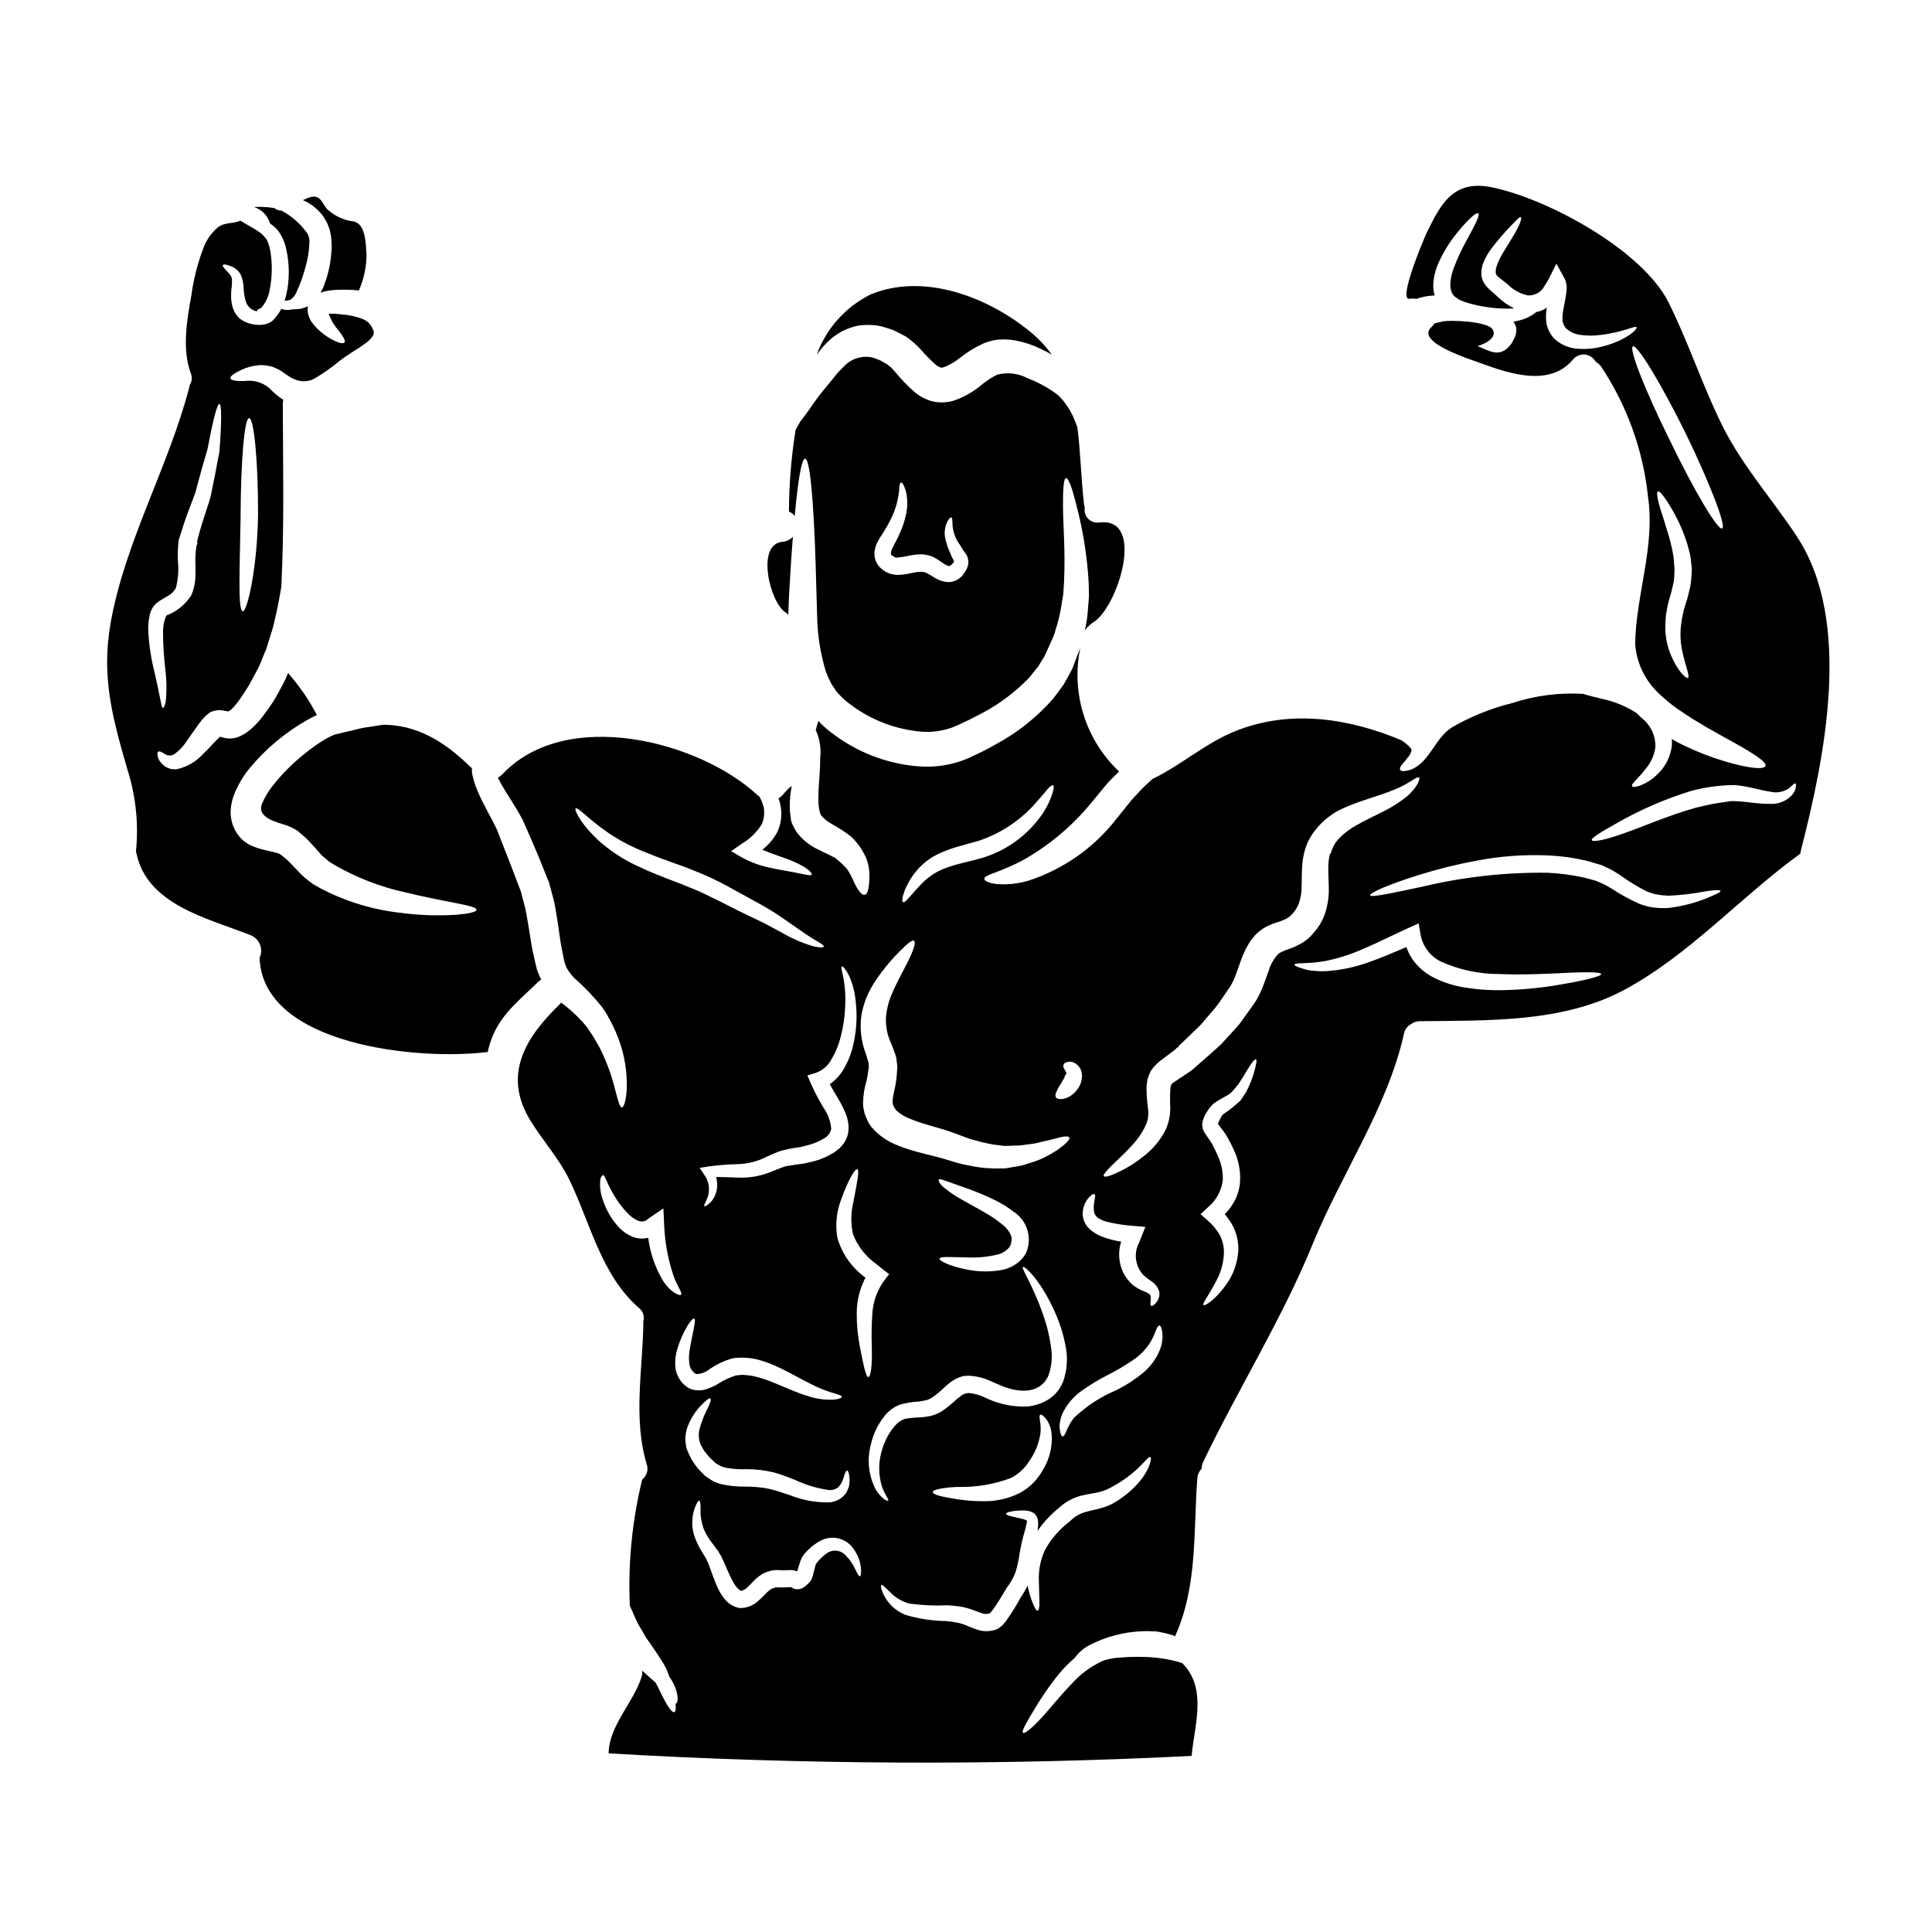 <?xml version="1.0" encoding="UTF-8"?>
<!-- Uploaded to: SVG Find, www.svgrepo.com, Generator: SVG Find Mixer Tools -->
<svg fill="#000000" width="800px" height="800px" version="1.1" viewBox="144 144 512 512" xmlns="http://www.w3.org/2000/svg">
 <g>
  <path d="m228.82 200.3c0.41 0.418 0.77 0.887 1.066 1.391 0.328 0.504 0.617 1.031 0.875 1.574l0.52 1.312v-0.004c0.324 1.121 0.516 2.277 0.57 3.441 0.078 1 0.062 2.008-0.051 3.008-0.125 1.836-0.426 3.656-0.902 5.434-0.203 0.836-0.465 1.66-0.785 2.457-0.133 0.395-0.273 0.789-0.395 1.18-0.215 0.395-0.395 0.82-0.625 1.227v0.004c-0.039 0.094-0.086 0.184-0.137 0.27 0.301-0.105 0.598-0.242 0.902-0.328l1.062-0.215h-0.004c1.23-0.199 2.473-0.289 3.719-0.273 1.492-0.027 2.988 0.039 4.477 0.191 1.316-3.008 2.008-6.25 2.023-9.531-0.219-2.539-0.082-8.141-3.523-8.77-2.523-0.312-4.891-1.402-6.773-3.113-1.422-1.312-1.723-4.285-4.891-3.223v-0.004c-0.57 0.199-1.129 0.438-1.668 0.715 1.234 0.527 2.379 1.246 3.391 2.129 0.422 0.332 0.809 0.711 1.148 1.129z"/>
  <path d="m215.58 203.25c0.785 0.512 1.492 1.137 2.102 1.855 1.129 1.559 1.895 3.352 2.238 5.246 0.824 3.852 0.816 7.836-0.027 11.688-0.137 0.547-0.301 1.121-0.492 1.695 0.438-0.055 0.93-0.137 1.449-0.219 0.711-0.461 1.277-1.117 1.637-1.887 1.125-2.418 2.012-4.945 2.648-7.535 0.402-1.484 0.668-3.004 0.789-4.535 0.059-0.617 0.086-1.238 0.078-1.859 0.082-0.215-0.188-0.82-0.273-1.199l-0.109-0.328-0.242-0.414v0.004c-1.781-2.473-4.098-4.508-6.777-5.953-0.703 0-1.387-0.242-1.938-0.684-1.129-0.176-2.269-0.273-3.414-0.301-0.684-0.027-1.34 0-1.941 0.027 2.066 0.668 3.664 2.316 4.273 4.398z"/>
  <path d="m287.43 403.59c-0.164-0.285-0.309-0.578-0.438-0.875l-0.547-1.312-0.027-0.082-0.133-0.465-0.055-0.16-0.082-0.395-0.188-0.734c-0.219-1.012-0.465-2.019-0.684-3.031-0.465-2.051-0.68-3.961-1.039-6.012-0.355-1.887-0.57-3.633-0.98-5.574-0.246-1.008-0.492-1.992-0.789-2.977l-0.355-1.477-0.055-0.16-0.109-0.332-0.273-0.68c-0.707-1.832-1.395-3.633-2.047-5.379-1.395-3.543-2.731-6.965-3.992-10.215-1.312-2.785-3.195-5.902-4.562-8.934-0.812-1.691-1.438-3.469-1.855-5.297-0.105-0.402-0.164-0.812-0.164-1.23l-0.027-0.547 0.164-0.082c-0.227-0.137-0.438-0.305-0.629-0.492-7.184-7.019-14.34-11.02-23-11.086-1.066 0.16-2.156 0.355-3.305 0.52l-2.184 0.328-2.363 0.574c-1.609 0.395-3.273 0.762-5.027 1.18-0.188 0.109-1.09 0.465-1.719 0.82v-0.004c-0.73 0.383-1.441 0.801-2.129 1.258-1.512 0.992-2.973 2.07-4.367 3.223-3.039 2.434-5.789 5.207-8.195 8.266-1.156 1.434-2.102 3.023-2.812 4.723-1.574 3.766 3.938 4.945 6.418 5.762 0.758 0.262 1.488 0.594 2.184 0.984l0.355 0.215 0.164 0.109 0.355 0.215 0.137 0.137 0.762 0.656 0.004 0.008c0.977 0.781 1.883 1.648 2.703 2.594 0.656 0.734 1.312 1.449 1.969 2.184 0.301 0.301 0.492 0.629 0.848 0.957l1.18 0.984 0.574 0.492 0.137 0.105 0.242 0.164 1.148 0.707 0.004 0.004c5.809 3.352 12.102 5.793 18.652 7.238 11.414 2.785 18.984 3.445 18.984 4.644 0 0.547-1.914 1.012-5.297 1.312l-0.004-0.004c-4.902 0.324-9.824 0.156-14.695-0.492-7.477-0.809-14.73-3.023-21.387-6.523l-1.449-0.82-0.355-0.191c-0.055-0.027-0.305-0.215-0.305-0.215l-0.078-0.055-0.137-0.109-0.629-0.465-1.18-0.957c-0.438-0.355-0.902-0.848-1.34-1.281-0.789-0.82-1.574-1.641-2.363-2.461l0.004-0.004c-0.617-0.668-1.293-1.281-2.019-1.828l-0.492-0.438-0.355-0.188 0.004-0.004c-0.258-0.168-0.547-0.289-0.848-0.352-0.656-0.191-1.75-0.438-2.871-0.684l0.004-0.004c-1.402-0.293-2.769-0.742-4.07-1.336-0.438-0.199-0.852-0.445-1.23-0.738l-0.629-0.438-0.164-0.137-0.078-0.055-0.359-0.355-0.16-0.164-0.574-0.707h-0.004c-0.348-0.445-0.66-0.922-0.926-1.422-0.883-1.66-1.281-3.535-1.152-5.41 0.109-1.551 0.48-3.074 1.098-4.504 1.004-2.391 2.359-4.617 4.012-6.609 4.231-5.074 9.34-9.348 15.082-12.617 0.848-0.492 1.746-0.93 2.648-1.367-2.09-4.004-4.656-7.738-7.648-11.121-0.332 0.91-0.727 1.797-1.18 2.648-0.465 0.848-0.93 1.695-1.367 2.516l-0.684 1.227-0.355 0.602-0.328 0.57-0.191 0.277c-1.039 1.5-2.129 3.113-3.414 4.668v0.004c-0.676 0.793-1.41 1.543-2.188 2.238-0.512 0.441-1.051 0.852-1.609 1.23-0.379 0.246-0.773 0.461-1.18 0.656-1.539 0.785-3.328 0.926-4.969 0.391l-0.52-0.16-0.277 0.215c-0.438 0.438-0.93 0.957-1.418 1.449-0.957 1.039-1.914 2.051-2.926 3.004h0.004c-1.816 1.984-4.199 3.359-6.828 3.938-1.227 0.156-2.465-0.176-3.449-0.926-0.629-0.496-1.137-1.133-1.477-1.859-0.328-0.984-0.355-1.613-0.055-1.832 0.301-0.215 0.875 0 1.719 0.574l0.004 0.004c0.727 0.504 1.68 0.555 2.457 0.133 1.418-1.012 2.621-2.289 3.543-3.766 0.707-1.012 1.449-2.078 2.238-3.195 0.438-0.602 0.875-1.227 1.395-1.887 0.668-0.871 1.465-1.633 2.363-2.266l0.188-0.137 0.305-0.105v-0.004c0.965-0.363 2.012-0.461 3.031-0.273l1.34 0.246h-0.004c0.258-0.137 0.504-0.293 0.738-0.465 0.113-0.145 0.246-0.277 0.391-0.395 0.48-0.492 0.93-1.02 1.34-1.574 0.926-1.227 1.801-2.621 2.836-4.207 0.82-1.527 1.668-3.082 2.543-4.668 0.652-1.258 0.984-2.363 1.5-3.543l0.711-1.695c0.188-0.625 0.395-1.227 0.574-1.832 0.395-1.227 0.762-2.43 1.117-3.606 0.355-1.176 0.574-2.402 0.848-3.543 0.602-2.621 1.066-5.117 1.449-7.477 0.82-16.117 0.438-32.273 0.395-48.484 0-0.367 0.047-0.734 0.137-1.09-1.371-0.891-2.629-1.945-3.742-3.148-1.867-1.535-4.301-2.199-6.691-1.828-2.184 0.027-3.469-0.191-3.578-0.738-0.109-0.547 0.93-1.281 2.922-2.238v-0.004c1.332-0.633 2.766-1.031 4.234-1.18 0.488-0.062 0.984-0.082 1.477-0.059 0.543 0.023 1.082 0.098 1.609 0.223l0.848 0.188 0.93 0.395c0.566 0.23 1.109 0.523 1.613 0.875 0.957 0.656 1.746 1.23 2.43 1.641h-0.004c0.324 0.18 0.664 0.336 1.012 0.465 1.883 0.805 4.043 0.598 5.734-0.547 2.074-1.25 4.047-2.66 5.906-4.207 1.066-0.848 2.57-1.859 3.742-2.594 1.129-0.672 2.223-1.402 3.277-2.188 0.777-0.531 1.453-1.199 1.992-1.969 0.23-0.344 0.32-0.77 0.25-1.18-0.09-0.344-0.223-0.672-0.395-0.984l-0.109-0.273-0.055-0.055-0.602-0.82c-0.242-0.359-0.301-0.277-0.395-0.359v0.004c-0.094-0.047-0.168-0.121-0.219-0.215-0.332-0.164-0.629-0.395-1.012-0.574-1.887-0.734-3.879-1.168-5.902-1.285-1.066-0.148-2.144-0.203-3.223-0.164 0.547 1.617 1.418 3.106 2.566 4.375 1.258 1.691 1.941 2.754 1.613 3.219s-1.613 0.191-3.633-0.926c-1.23-0.719-2.379-1.57-3.418-2.543-0.742-0.699-1.395-1.492-1.938-2.363-0.367-0.648-0.617-1.363-0.738-2.102-0.094-0.52-0.086-1.055 0.027-1.574 0-0.027 0.027-0.055 0.027-0.082-1.129 0.555-2.375 0.832-3.633 0.82-0.133 0-0.215-0.027-0.355-0.027-0.832 0.238-1.715 0.266-2.566 0.082-0.184-0.039-0.367-0.094-0.547-0.164-0.41 0.836-0.938 1.609-1.574 2.293-1.91 3.113-7.973 2.102-9.938-0.242-0.68-0.781-1.164-1.707-1.422-2.707-0.219-0.801-0.34-1.629-0.355-2.457-0.02-0.723 0.008-1.441 0.082-2.16 0.164-0.926 0.199-1.875 0.109-2.812-0.191-0.629-0.551-1.195-1.039-1.637-0.93-0.984-1.527-1.613-1.34-1.887 0.188-0.273 0.957-0.219 2.363 0.395 1.004 0.41 1.836 1.152 2.363 2.102 0.523 1.215 0.793 2.527 0.785 3.852 0.082 0.57 0.082 1.312 0.215 1.801v0.004c0.09 0.578 0.238 1.145 0.441 1.691 0.453 1.25 1.531 2.164 2.84 2.406 0.164-0.602 0.52-0.629 1.094-0.824 0.133-0.078 0.082-0.16 0.133-0.215 0.039-0.023 0.078-0.055 0.109-0.082l0.277-0.328c0.879-1.18 1.477-2.543 1.746-3.988 0.672-3.234 0.785-6.566 0.328-9.84-0.152-1.234-0.484-2.441-0.984-3.582-0.34-0.523-0.734-1.008-1.18-1.445-0.379-0.355-0.789-0.676-1.23-0.953-1.695-1.121-3.445-1.941-4.644-2.785-1.969 0.957-4.016 0.301-5.984 1.801h0.004c-1.688 1.426-2.984 3.258-3.766 5.324-1.582 4.109-2.672 8.391-3.254 12.758-1.18 6.391-2.488 14.23-0.164 20.539v-0.004c0.457 1.059 0.348 2.273-0.301 3.227 0.008 0.102-0.004 0.203-0.027 0.301-5.465 21.238-17.184 41.262-20.938 62.922-2.457 14.168 0.574 25.02 4.426 38.402h-0.004c2.285 7.074 3.078 14.539 2.324 21.934 0.059 0.152 0.102 0.305 0.137 0.465 2.801 13.727 19.094 17.27 30.277 21.715 1.125 0.457 2.016 1.355 2.461 2.484 0.449 1.129 0.41 2.394-0.102 3.496 0.789 23.242 42.145 27.289 60.473 24.965 0.027-0.137 0.055-0.332 0.082-0.465 1.969-8.469 7.289-12.293 13.328-18.164v0.004c0.23-0.215 0.477-0.406 0.742-0.574zm-79.672-123.2c0.082-14.066 0.984-25.586 2.266-25.586s2.402 11.441 2.363 25.676c-0.215 14.285-2.922 25.73-4.039 25.508-1.398-0.215-0.773-11.551-0.578-25.59zm-24.473 30.699h-0.004c-0.043-1.191 0.059-2.379 0.301-3.543 0.176-1.648 1.055-3.141 2.402-4.098 1.18-0.789 2.129-1.254 2.977-1.832 0.656-0.414 1.195-0.988 1.574-1.664l0.055-0.082 0.027-0.082c0.609-2.356 0.785-4.797 0.52-7.211-0.059-1.566-0.016-3.137 0.137-4.695l0.082-0.629v-0.082l0.082-0.328 0.055-0.109 0.082-0.273 0.328-1.012c0.215-0.656 0.438-1.34 0.625-1.996 0.824-2.621 1.832-5.16 2.754-7.566l0.328-0.902 0.082-0.215 0.051-0.109v-0.027l0.109-0.355c0.137-0.602 0.301-1.203 0.465-1.773 0.328-1.18 0.629-2.293 0.93-3.391 0.629-2.184 1.18-4.234 1.746-6.09 1.367-7.32 2.543-11.992 3.148-11.992s0.629 4.859 0 12.758c-0.395 1.887-0.762 3.961-1.18 6.199-0.219 1.094-0.465 2.238-0.711 3.445-0.105 0.57-0.242 1.18-0.355 1.801l-0.105 0.438-0.082 0.301-0.027 0.109-0.055 0.215-0.277 0.902c-0.789 2.406-1.637 4.887-2.402 7.566-0.191 0.656-0.355 1.34-0.547 2.023l-0.191 1.012 0.164 0.242-0.273 0.438h0.004c-0.219 1.316-0.328 2.652-0.332 3.984 0.027 1.449 0.082 2.926 0 4.481-0.039 1.703-0.43 3.375-1.145 4.922 0.027-0.027 0.055-0.027 0.055-0.055l-0.082 0.16c0-0.027 0.027-0.055 0.027-0.105-1.496 2.297-3.656 4.082-6.199 5.117-0.039-0.023-0.078-0.051-0.109-0.086l-0.246 0.359-0.078 0.078c-0.109 0.395-0.305 0.711-0.395 1.121h-0.004c-0.23 0.895-0.359 1.812-0.391 2.734 0 3.5 0.219 6.996 0.645 10.473 0.289 2.43 0.344 4.879 0.164 7.316-0.164 1.801-0.574 2.625-0.848 2.625-0.273 0-0.414-1.012-0.738-2.57-0.328-1.559-0.789-3.961-1.477-6.906-0.926-3.609-1.48-7.305-1.656-11.027z"/>
  <path d="m354.61 280.76c0.875-9.613 1.828-15.211 2.754-15.211 1.258 0 2.238 10.629 2.785 27.777 0.109 4.262 0.246 8.934 0.395 13.934v-0.004c0.094 4.973 0.867 9.906 2.297 14.664 0.418 1.113 0.902 2.199 1.445 3.254l0.957 1.422c0.285 0.504 0.645 0.965 1.066 1.363 0.855 0.926 1.789 1.773 2.789 2.539 5.527 4.238 12.152 6.809 19.094 7.402 2.633 0.199 5.281-0.133 7.785-0.98 0.602-0.246 1.09-0.395 1.773-0.711l2.129-1.008c1.504-0.656 2.621-1.34 3.938-1.969v-0.004c4.832-2.496 9.219-5.769 12.988-9.691 0.734-0.984 1.555-1.914 2.293-2.871 0.57-0.93 1.145-1.859 1.719-2.785 0.547-1.227 1.094-2.43 1.637-3.606 0.246-0.602 0.52-1.18 0.789-1.773l0.004-0.004c0.191-0.527 0.355-1.062 0.492-1.609 0.688-2.062 1.203-4.184 1.531-6.336 0.191-1.094 0.355-2.133 0.52-3.148 0.055-1.066 0.137-2.106 0.191-3.113 0.395-8.195-0.246-15.16-0.277-19.969-0.027-4.805 0.191-7.566 0.82-7.621 0.625-0.055 1.574 2.484 2.731 7.156 1.766 6.699 2.856 13.555 3.254 20.469 0.027 1.121 0.055 2.293 0.082 3.473-0.055 1.18-0.164 2.402-0.277 3.66-0.109 1.922-0.391 3.832-0.844 5.707 0.273-0.504 0.656-0.941 1.121-1.285 0.305-0.371 0.676-0.684 1.09-0.93 6.445-3.742 14.148-27.945 1.723-26.492-1.094 0.191-2.215-0.168-2.996-0.957-0.781-0.793-1.125-1.918-0.918-3.012-0.121-0.305-0.191-0.629-0.219-0.953-0.789-6.852-0.902-13.738-1.75-20.293-0.215-0.598-0.438-1.199-0.68-1.801l-0.004-0.004c-0.973-2.469-2.43-4.715-4.285-6.609-2.473-1.914-5.215-3.449-8.141-4.562-2.516-1.355-5.457-1.695-8.223-0.957-1.559 0.812-3.023 1.793-4.371 2.926-2.125 1.742-4.551 3.082-7.156 3.961-1.801 0.527-3.711 0.586-5.543 0.164-1.688-0.453-3.262-1.258-4.617-2.363-1.805-1.559-3.477-3.273-4.996-5.117-0.301-0.328-0.707-0.82-0.875-0.957v0.004c-0.207-0.273-0.445-0.52-0.711-0.738l-0.598-0.465-0.219-0.191h-0.027l-1.035-0.598h-0.004c-0.621-0.387-1.293-0.691-1.996-0.902-0.59-0.254-1.215-0.41-1.855-0.465-2.434-0.203-4.824 0.711-6.5 2.484-0.574 0.602-1.18 1.203-1.75 1.801-0.438 0.547-0.875 1.094-1.281 1.613-0.957 1.18-1.887 2.293-2.754 3.356-1.773 2.129-3.195 4.481-4.613 6.297-0.359 0.465-0.684 0.93-1.012 1.367l-0.109 0.164-0.004 0.004c0.023-0.043 0.043-0.09 0.055-0.137l-0.055 0.082-0.164 0.273-0.355 0.629c-0.242 0.465-0.52 0.93-0.789 1.367v-0.004c-1.148 7.184-1.742 14.445-1.773 21.719 0.621 0.219 1.156 0.633 1.531 1.176zm22.016 6.746c0.492-0.93 0.957-1.574 1.395-2.293s0.762-1.281 1.145-1.91h-0.004c0.66-1.152 1.246-2.348 1.75-3.578 0.684-1.766 1.133-3.609 1.336-5.492 0.082-1.449 0.219-2.32 0.547-2.363 0.328-0.039 0.762 0.684 1.227 2.129l0.004 0.004c0.543 2.195 0.543 4.492 0 6.691-0.336 1.488-0.824 2.938-1.449 4.328-0.328 0.734-0.598 1.395-1.062 2.266-0.355 0.707-0.789 1.477-1.066 2.102v0.004c-0.227 0.438-0.348 0.926-0.355 1.418 0.027 0.164 0.137 0.246 0.574 0.602l0.055 0.027 0.16 0.082 0.656 0.301h0.004c0.133-0.074 0.285-0.102 0.438-0.082 0.836-0.059 1.668-0.191 2.484-0.395 0.492-0.109 0.984-0.191 1.574-0.273v0.004c0.582-0.113 1.18-0.168 1.773-0.168 0.672-0.027 1.344 0.043 1.996 0.219 0.648 0.121 1.273 0.344 1.852 0.656 1.039 0.574 1.75 1.145 2.434 1.574 0.426 0.297 0.895 0.52 1.395 0.656 0.137 0 0.242 0.027 0.629-0.328 0.051-0.027 0.215-0.246 0.215-0.191l0.355-0.465 0.164-0.215h0.004c-0.004-0.02-0.016-0.039-0.031-0.055-0.113-0.281-0.242-0.555-0.391-0.82-0.211-0.355-0.387-0.73-0.52-1.121-0.137-0.301-0.242-0.625-0.395-0.93-0.492-1.168-0.859-2.387-1.094-3.633-0.156-1.023-0.074-2.07 0.246-3.055 0.52-1.574 1.18-2.156 1.422-2.074 0.355 0.105 0.273 0.98 0.355 2.316 0.199 1.836 0.895 3.586 2.019 5.055l0.246 0.438 0.16 0.277 0.109 0.16 0.004-0.004c0.137 0.25 0.293 0.488 0.465 0.715 0.254 0.332 0.492 0.676 0.711 1.035 0.348 0.645 0.508 1.375 0.465 2.106-0.023 0.395-0.117 0.781-0.277 1.145l-0.215 0.547-0.164 0.246-0.301 0.516c-0.305 0.395-0.395 0.492-0.574 0.789-0.934 1.109-2.297 1.766-3.742 1.805-1.25-0.066-2.461-0.441-3.523-1.094-0.902-0.52-1.664-1.039-2.266-1.34-0.137-0.027-0.055-0.055-0.355-0.137-0.145-0.074-0.305-0.113-0.465-0.105-0.289-0.066-0.582-0.082-0.875-0.059-0.387 0.004-0.77 0.039-1.148 0.109-0.395 0.055-0.848 0.164-1.34 0.246-1.094 0.258-2.207 0.414-3.328 0.465-0.824-0.012-1.645-0.145-2.434-0.395l-0.625-0.305-0.332-0.16-0.309-0.199-0.109-0.082-0.215-0.16-0.004-0.004c-1.312-0.891-2.156-2.324-2.293-3.906-0.039-1.273 0.27-2.531 0.891-3.641z"/>
  <path d="m352.09 306.22c0.297 0.207 0.57 0.445 0.816 0.707 0.137-5.027 0.465-9.422 0.711-13.602 0.16-2.512 0.328-4.859 0.52-7.086h0.004c-0.715 0.781-1.699 1.262-2.754 1.34-7.16 0.613-3.312 16.102 0.703 18.641z"/>
  <path d="m364.33 233.7c0.918-0.734 1.895-1.395 2.918-1.969 1.141-0.543 2.324-0.98 3.543-1.312 1.293-0.262 2.617-0.363 3.938-0.297 1.297 0.027 2.586 0.25 3.82 0.652l1.832 0.574c0.57 0.23 1.129 0.492 1.668 0.789l1.637 0.848 0.219 0.109 0.051 0.027 0.359 0.242 0.082 0.055 0.301 0.219 0.602 0.465c0.547 0.422 1.066 0.879 1.555 1.367 0.449 0.414 0.879 0.852 1.285 1.312 1.227 1.398 2.543 2.723 3.934 3.957 0.336 0.273 0.711 0.488 1.117 0.633 0.602 0.16 0.465 0.078 0.395 0.051 0.164-0.027 0.355-0.051 0.574-0.105v-0.004c1.531-0.605 2.961-1.445 4.238-2.484 1.953-1.547 4.09-2.848 6.359-3.879l0.75-0.266c0.395-0.133 0.875-0.273 1.34-0.395 0.773-0.191 1.566-0.301 2.359-0.328 1.367-0.055 2.731 0.047 4.07 0.301 2.281 0.445 4.496 1.191 6.582 2.211 1.012 0.465 1.969 0.984 2.871 1.504-1.625-2.254-3.535-4.281-5.684-6.039-11.145-9.148-28.051-15.742-42.254-9.941-6.664 3.277-11.801 9.004-14.34 15.98 0.492-0.629 1.008-1.281 1.5-1.941 0.746-0.824 1.539-1.605 2.379-2.336z"/>
  <path d="m620.23 286.22c-6.504-9.84-14.531-18.816-19.801-29.418-5.297-10.68-8.957-22.098-14.285-32.719-6.801-13.629-31.711-27.367-46.84-30.457-10.207-2.074-13.555 4.508-17.293 12.238-0.359 0.738-7.758 17.945-4.43 17.32v-0.004c0.59-0.102 1.195-0.09 1.781 0.027 1.449-0.512 2.965-0.812 4.5-0.898h0.332c-0.285-1.004-0.402-2.047-0.355-3.086 0.121-1.93 0.594-3.816 1.391-5.574 1.227-2.727 2.789-5.285 4.652-7.621 3.086-3.883 5.379-5.844 5.871-5.512 0.574 0.395-0.875 3.148-3.148 7.293v0.004c-1.316 2.371-2.457 4.836-3.41 7.375-0.984 2.754-1.367 5.902 0.301 7.371 0.164 0.219 0.52 0.332 0.762 0.547l0.395 0.273c0.145 0.09 0.301 0.164 0.461 0.219 0.695 0.324 1.418 0.582 2.16 0.766 1.5 0.441 3.035 0.77 4.586 0.984 2.457 0.398 4.945 0.531 7.43 0.391-1.641-0.805-3.144-1.867-4.453-3.148-0.789-0.762-1.531-1.312-2.512-2.266-0.566-0.559-1.031-1.215-1.363-1.938-0.145-0.402-0.266-0.812-0.359-1.23-0.027-0.395-0.027-0.762-0.027-1.145v-0.004c0-0.332 0.047-0.66 0.137-0.98l0.082-0.465 0.055-0.242 0.004-0.004c0.02-0.094 0.047-0.184 0.082-0.273 0.012-0.039 0.027-0.078 0.051-0.113 0.191-0.465 0.395-0.902 0.574-1.34v0.004c0.457-0.93 0.996-1.816 1.613-2.648 1.695-2.234 3.531-4.359 5.488-6.367 1.344-1.395 2.051-2.184 2.363-2.019 0.246 0.109 0.027 1.281-0.93 3.059-0.875 1.801-2.539 4.18-4.176 7.047h-0.004c-0.391 0.699-0.738 1.422-1.039 2.16-0.137 0.438-0.301 0.902-0.465 1.395 0.055-0.027-0.055 0.652-0.027 0.875 0.027 0.652 0.109 0.707 0.707 1.312 0.629 0.52 1.723 1.312 2.625 2.102l0.004-0.004c1.414 1.379 3.188 2.332 5.117 2.758 1.801 0.148 3.527-0.777 4.394-2.363 0.469-0.672 0.887-1.375 1.262-2.102l1.969-3.938 2.023 3.688h-0.004c0.543 0.945 0.781 2.031 0.684 3.113-0.047 0.707-0.129 1.41-0.246 2.109-0.219 1.18-0.438 2.363-0.656 3.469v-0.004c-0.168 0.891-0.23 1.801-0.188 2.707 0.117 0.699 0.398 1.363 0.816 1.938 1.117 1.086 2.574 1.75 4.125 1.887 1.594 0.211 3.211 0.219 4.805 0.027 6.117-0.629 9.562-2.625 9.887-2.078 0.395 0.395-2.703 3.578-9.367 5.191-1.855 0.461-3.769 0.645-5.68 0.543-2.539-0.039-4.973-1.02-6.828-2.754-0.992-1.121-1.68-2.477-1.996-3.938-0.199-1.371-0.18-2.766 0.059-4.129 0-0.051 0.027-0.078 0.027-0.133-0.203 0.16-0.41 0.305-0.633 0.438-0.668 0.352-1.383 0.602-2.129 0.734-1.383 1.121-3.012 1.906-4.75 2.297-0.438 0.109-0.902 0.191-1.34 0.277v-0.004c0.266 0.336 0.469 0.711 0.602 1.117 0.141 0.395 0.199 0.812 0.164 1.23 0.012 0.34-0.035 0.684-0.137 1.012-0.117 0.469-0.301 0.918-0.547 1.336l-0.273 0.547-0.137 0.242-0.082 0.137-0.16 0.242-0.004 0.004c-0.227 0.309-0.473 0.602-0.738 0.879-2.703 2.727-5.117 0.953-8.191-0.277 1.801-0.492 5.352-2.184 3.988-4.426-1.312-2.129-10.98-2.539-13.25-2.102-0.652 0.133-1.395 0.355-2.238 0.57v0.004c-0.203 0.363-0.461 0.695-0.766 0.984-4.234 3.91 10.105 8.414 13.109 9.504 7.648 2.812 18.297 6.363 24.445-0.957l0.004 0.004c0.762-0.949 1.949-1.449 3.156-1.332 1.211 0.117 2.281 0.832 2.852 1.906 0.574 0.309 1.07 0.75 1.445 1.281 6.875 10.336 11.141 22.184 12.434 34.527 1.91 13.191-3.168 25.863-3.418 38.918 0.352 4.969 2.543 9.625 6.148 13.062 1.551 1.484 3.203 2.859 4.941 4.121 1.855 1.18 3.523 2.434 5.324 3.445 3.441 2.129 6.773 3.879 9.531 5.438 5.543 3.086 9.012 5.324 8.605 6.336-0.41 1.012-4.43 0.652-10.766-1.23l0.004-0.004c-3.723-1.105-7.352-2.512-10.844-4.207-1.062-0.492-2.156-1.066-3.246-1.695 0.113 0.941 0.066 1.891-0.141 2.816-0.559 2.688-1.988 5.117-4.066 6.91-1.258 1.16-2.731 2.059-4.332 2.648-1.148 0.395-1.805 0.395-1.969 0.109-0.355-0.602 1.746-2.051 3.906-4.973v0.004c1.215-1.543 2-3.383 2.266-5.328 0.102-2.32-0.68-4.594-2.184-6.363-0.176-0.23-0.367-0.449-0.574-0.656-0.68-0.555-1.324-1.148-1.938-1.777l-0.305-0.301 0.004 0.004c-2.781-1.789-5.859-3.059-9.094-3.742-2.215-0.547-3.992-0.957-5.055-1.34-6.379-0.363-12.773 0.473-18.848 2.461-5.66 1.402-11.086 3.609-16.113 6.551-4.098 2.754-5.465 8.168-9.59 10.543v0.004c-0.816 0.488-1.73 0.797-2.676 0.902-0.652 0.055-1.09-0.027-1.254-0.305-0.164-0.277-0.027-0.707 0.355-1.254 0.383-0.547 1.066-1.18 1.574-1.941h-0.004c0.578-0.547 0.957-1.266 1.09-2.047 0.027-0.191-0.105-0.273-0.328-0.602h0.004c-0.34-0.438-0.738-0.82-1.184-1.148-0.395-0.305-0.789-0.602-1.203-0.875-13.68-5.738-29.004-8.168-43.297-2.676-8.301 3.148-14.691 9.098-22.535 12.891l-0.492 0.395c-0.762 0.738-1.551 1.477-2.363 2.211l-2.188 2.363c-0.762 0.789-1.574 1.914-2.363 2.844-0.82 1.012-1.609 1.992-2.43 3.031h0.004c-5.922 7.535-13.941 13.148-23.051 16.137-2.82 0.855-5.777 1.16-8.715 0.902-1.992-0.273-3.031-0.82-3.086-1.34s1.066-1.062 2.871-1.691c2.367-0.875 4.684-1.887 6.934-3.031 7.324-4.043 13.781-9.48 19.012-16.008l1.18-1.422 1.281-1.574c0.875-0.984 1.555-1.914 2.539-2.871 0.656-0.625 1.281-1.227 1.914-1.859v0.004c-8.895-8.402-12.789-20.82-10.285-32.797-0.219 0.52-0.395 1.066-0.629 1.609-0.465 1.203-0.93 2.461-1.395 3.715l-0.215 0.465-0.137 0.246-0.273 0.516-0.547 1.012-1.148 2.051c-0.875 1.312-1.859 2.539-2.809 3.82l-0.004 0.004c-4.254 4.867-9.34 8.938-15.023 12.023-1.449 0.789-2.981 1.691-4.371 2.316l-2.129 1.012c-0.762 0.395-1.746 0.762-2.621 1.121-3.637 1.277-7.492 1.797-11.336 1.527-7.156-0.52-14.066-2.816-20.102-6.691-1.461-0.93-2.863-1.941-4.207-3.031-0.875-0.711-1.695-1.488-2.457-2.32-0.277 0.789-0.492 1.609-0.711 2.406 1.07 2.328 1.48 4.906 1.18 7.453 0.109 4.508-1.254 11.855 0.164 15.051 0.855 1.023 1.902 1.871 3.086 2.484 1.727 0.961 3.379 2.047 4.945 3.25l0.219 0.191v0.004c1.645 1.648 2.961 3.594 3.879 5.734 0.582 1.656 0.836 3.41 0.738 5.164-0.082 2.566-0.438 4.148-1.203 4.328-0.766 0.18-1.801-1.066-2.894-3.414-0.496-1.215-1.121-2.379-1.855-3.469-1.047-1.156-2.199-2.211-3.445-3.148l0.219 0.219c-0.957-0.574-2.488-1.23-4.328-2.156-2.332-1.074-4.352-2.719-5.871-4.781-0.328-0.574-0.652-1.18-0.926-1.746l-0.219-0.465c-0.027-0.082-0.215-0.734-0.215-0.734l-0.027-0.082-0.027-0.164-0.055-0.668-0.191-1.258c-0.055-0.488-0.027-1.117-0.055-1.664h-0.004c0-1.77 0.176-3.535 0.52-5.273-0.105 0.055-0.215 0.133-0.328 0.188l-0.027 0.027c-0.164 0.164-0.762 0.711-0.848 0.789-0.082 0.074-0.602 0.68-0.762 0.848-0.422 0.555-0.938 1.023-1.531 1.395 1.059 2.801 0.988 5.906-0.191 8.656-0.973 1.938-2.371 3.629-4.094 4.945 3.148 1.395 6.387 2.238 8.684 3.332 3.25 1.422 4.59 2.844 4.402 3.277-0.188 0.438-2.188-0.164-5.219-0.711-1.574-0.301-3.469-0.598-5.734-1.09h-0.004c-2.625-0.531-5.156-1.453-7.512-2.731l-2.894-1.691 2.871-1.996c2.18-1.281 4.008-3.082 5.324-5.242 0.508-1.305 0.68-2.715 0.492-4.098-0.223-1.109-0.633-2.176-1.203-3.148-0.168-0.141-0.34-0.273-0.52-0.395-15.43-14.289-50.719-23.434-67.602-5.465-0.348 0.352-0.746 0.645-1.184 0.875 0.328 0.57 0.57 1.145 0.957 1.773 1.473 2.648 3.328 5.188 5.297 8.793l0.355 0.684 0.328 0.734 0.547 1.227c0.355 0.852 0.738 1.695 1.121 2.57 0.734 1.719 1.5 3.414 2.266 5.297 0.766 1.887 1.5 3.742 2.266 5.652l0.301 0.711 0.137 0.355 0.004 0.008c0.02 0.109 0.047 0.219 0.082 0.324l0.078 0.273 0.395 1.477c0.277 0.98 0.52 1.992 0.789 2.977 0.438 2.102 0.762 4.398 1.09 6.445 0.305 1.938 0.52 3.961 0.875 5.707 0.164 0.902 0.359 1.773 0.52 2.621l0.137 0.656 0.055 0.328 0.027 0.109 0.395 1.18-0.004 0.008c0.098 0.305 0.246 0.59 0.438 0.844 0.188 0.219 0.16 0.395 0.438 0.684v0.004c0.406 0.598 0.875 1.156 1.395 1.664 2.66 2.34 5.109 4.906 7.32 7.676 0.461 0.684 0.902 1.254 1.312 1.996 0.41 0.738 0.848 1.527 1.227 2.266 0.695 1.367 1.316 2.769 1.855 4.203 1.59 4.25 2.324 8.77 2.16 13.305-0.164 3.148-0.82 4.832-1.281 4.832-0.602-0.027-0.984-1.691-1.746-4.535h-0.004c-0.953-3.953-2.367-7.785-4.207-11.414-0.656-1.039-1.227-2.293-1.969-3.332-0.395-0.547-0.734-1.066-1.09-1.637-0.355-0.57-0.957-1.18-1.449-1.777v-0.004c-1.711-1.863-3.594-3.566-5.625-5.078-0.098 0.09-0.18 0.188-0.246 0.301-8.793 8.492-15.621 18.547-7.836 31.094 3.219 5.219 7.477 9.887 10.188 15.434 5.625 11.551 8.465 25.348 18.465 34.062h-0.004c1.129 0.855 1.602 2.328 1.18 3.684 0 0.082 0.027 0.164 0.027 0.219-0.16 12.398-2.754 25.43 0.875 37.504 0.539 1.469 0.062 3.121-1.18 4.07-2.676 10.934-3.777 22.188-3.281 33.434 0.027 0.105 0.082 0.188 0.109 0.301 0.684 1.395 1.312 3.113 2.238 4.859 0.52 0.848 1.066 1.746 1.574 2.676 0.508 0.93 1.34 1.941 1.992 2.953 0.355 0.52 0.684 1.039 1.039 1.527s0.625 0.984 0.93 1.449v-0.004c0.707 1.02 1.34 2.086 1.887 3.199 0.273 0.684 0.492 1.281 0.734 1.941l0.004-0.004c0.332 0.484 0.645 0.988 0.926 1.504 1.664 3.168 1.34 5.461 0.82 5.543-0.055 0.027-0.082 0-0.137 0 0.137 1.34 0.027 2.156-0.328 2.293-0.602 0.219-1.801-1.527-3.277-4.453-0.355-0.707-0.734-1.504-1.145-2.363-0.191-0.328-0.395-0.707-0.574-1.062-1.035-0.902-2.238-1.914-3.469-3.113-0.027 0.105 0 0.215-0.027 0.301v0.004c0.027 0.473-0.039 0.945-0.195 1.391-2.129 6.746-8.684 12.988-8.711 20.211v0.004c51.445 3.023 103.02 3.254 154.48 0.68 0.852-8.605 4.125-17.918-2.457-24.582-0.656-0.219-1.367-0.438-2.156-0.629-2.871-0.68-5.816-1.027-8.77-1.035-1.758-0.039-3.516 0.016-5.269 0.16l-1.449 0.109c-0.395 0.027-0.82 0.137-1.199 0.191v0.004c-0.832 0.137-1.648 0.363-2.434 0.68-3.156 1.48-5.973 3.602-8.266 6.227-2.363 2.434-4.328 4.887-6.09 6.883-3.473 4.098-6.148 6.297-6.609 5.844-0.461-0.453 1.227-3.223 3.988-7.785l0.004 0.004c1.684-2.703 3.535-5.305 5.539-7.781 1.262-1.539 2.66-2.957 4.18-4.234 1.012-1.438 2.352-2.609 3.906-3.418 4.359-2.25 9.164-3.508 14.066-3.684 0.691-0.043 1.387-0.043 2.078 0l0.957 0.027h0.242l0.137 0.027h0.215c0.109 0.023 0.629 0.105 0.629 0.105h0.004c1.324 0.219 2.629 0.539 3.906 0.957 0.16 0.062 0.316 0.137 0.465 0.219 6.012-13.223 4.832-27.645 5.902-41.82 0.059-0.973 0.465-1.895 1.152-2.594 0-0.641 0.152-1.277 0.434-1.855 9.34-19.477 20.859-37.785 29.031-57.77 7.543-18.5 19.801-36.109 24.148-55.641 0.195-1.086 0.883-2.023 1.859-2.539 0.695-0.527 1.555-0.809 2.43-0.785 17.918-0.219 37.75 0.438 54.031-8.266 17.344-9.312 30.809-24.609 46.73-36.137 0.023-0.246 0.059-0.492 0.109-0.734 6.285-24.477 13.852-60.723-1.008-83.258zm-27.969 10.191c-0.027 1-0.125 1.992-0.301 2.977-0.219 0.875-0.438 1.746-0.629 2.566l-0.082 0.332-0.133 0.492-0.191 0.57-0.355 1.148c-0.242 0.73-0.434 1.48-0.578 2.238-0.18 0.699-0.312 1.41-0.391 2.129-0.391 2.477-0.336 5.004 0.164 7.461 0.848 4.176 2.211 7.019 1.527 7.316-0.465 0.219-2.703-1.664-4.644-6.414v-0.004c-1.102-2.793-1.531-5.805-1.258-8.797 0.02-0.852 0.121-1.703 0.305-2.539 0.117-0.875 0.297-1.746 0.543-2.598l0.359-1.281 0.188-0.652 0.027-0.164 0.027-0.082 0.082-0.027v-0.188c0.215-0.848 0.395-1.695 0.602-2.57l0.004-0.004c0.121-0.75 0.188-1.508 0.188-2.269l0.055-1.062c0-0.355-0.055-0.762-0.082-1.148-0.082-0.762-0.109-1.5-0.188-2.238l-0.395-2.184c-0.602-2.844-1.477-5.406-2.16-7.621-1.473-4.398-2.184-7.293-1.574-7.539 0.609-0.242 2.293 2.102 4.59 6.254h-0.004c1.344 2.512 2.43 5.148 3.25 7.875 0.219 0.824 0.438 1.613 0.656 2.461 0.219 0.848 0.242 1.773 0.355 2.676 0.055 0.465 0.109 0.902 0.137 1.395zm8.141-12.375c-1.145 0.602-7.32-9.777-13.777-23.137-6.613-13.301-11.02-24.523-9.891-25.102 1.129-0.574 7.402 9.723 13.984 23.027 6.469 13.355 10.801 24.637 9.684 25.211zm-167.87 177.36c0.68-0.734 1.18-1.09 1.477-0.93 0.707 0.191-0.629 2.731 0.023 5.082v0.004c0.211 0.527 0.586 0.973 1.066 1.281 0.73 0.449 1.527 0.781 2.359 0.984 2.305 0.551 4.652 0.906 7.016 1.059l3.062 0.273-1.18 2.949-0.465 1.18-0.004-0.004c-1.508 2.824-1.059 6.293 1.125 8.633 0.645 0.594 1.336 1.133 2.074 1.609 1.035 0.637 1.797 1.645 2.129 2.816 0.152 0.898-0.062 1.824-0.598 2.566-0.711 1.039-1.34 1.281-1.574 1.148-0.234-0.133-0.16-0.848-0.078-1.773l-0.004-0.004c0.07-0.414-0.008-0.84-0.219-1.203-0.398-0.328-0.852-0.586-1.34-0.762-1.109-0.414-2.16-0.984-3.113-1.695-1.07-0.938-1.961-2.07-2.621-3.332-1.215-2.574-1.41-5.512-0.547-8.223-1.715-0.266-3.398-0.707-5.023-1.309-1.277-0.477-2.449-1.199-3.441-2.133-0.98-0.949-1.594-2.215-1.723-3.578-0.09-1.695 0.484-3.356 1.598-4.641zm-8.113-29.008c0.438-0.789 1.145-1.801 1.609-2.754 0.102-0.305 0.234-0.598 0.395-0.879 0.137-0.051 0.246-0.133 0.164-0.488-0.242-0.629-0.93-1.316-0.789-1.941l0.004 0.004c0.074-0.359 0.336-0.648 0.68-0.766 0.578-0.25 1.23-0.281 1.828-0.082 1.125 0.418 1.98 1.355 2.297 2.512 0.27 1.227 0.113 2.504-0.438 3.633-2.019 4.043-6.363 4.262-6.418 2.898-0.234-0.617 0.391-1.406 0.668-2.148zm-40.934-51.562v0.004c0.234-0.801 0.555-1.57 0.957-2.297 0.484-1.047 1.09-2.039 1.801-2.953 1.84-2.481 4.312-4.426 7.16-5.625 1.594-0.691 3.238-1.266 4.914-1.719 1.637-0.465 3.328-0.93 5.078-1.422 5.469-1.832 10.398-4.996 14.344-9.203 1.5-1.691 2.754-3.086 3.578-4.125 0.824-1.039 1.5-1.5 1.773-1.367 0.277 0.133 0.188 0.93-0.219 2.238-0.609 1.867-1.477 3.641-2.566 5.273-3.785 5.531-9.312 9.629-15.703 11.637-1.746 0.492-3.445 0.93-5.117 1.34-1.508 0.344-2.996 0.77-4.453 1.281-2.371 0.801-4.535 2.113-6.336 3.852-3.086 3.035-4.805 5.766-5.406 5.328-0.305-0.152-0.219-0.945 0.176-2.258zm-11.145 31.93c0.539-2.859 1.613-5.594 3.168-8.055 2.062-3.223 4.481-6.199 7.211-8.879 1.832-1.828 3.035-2.809 3.5-2.512 0.465 0.301 0.133 1.773-1.012 4.234-1.066 2.457-3.086 5.734-4.781 9.695-0.891 2.008-1.445 4.148-1.637 6.336-0.117 2.391 0.352 4.769 1.363 6.938 0.301 0.734 0.574 1.34 0.902 2.363 0.188 0.469 0.344 0.953 0.465 1.445 0.082 0.574 0.16 1.18 0.215 1.773 0.086 0.543 0.086 1.098 0 1.641l-0.105 1.5c-0.137 1.094-0.191 1.574-0.395 2.703-0.93 4.07-1.012 4.781 0.395 6.418v0.004c0.898 0.801 1.922 1.449 3.031 1.914 1.414 0.605 2.859 1.129 4.328 1.574 1.574 0.465 3.148 0.93 4.672 1.367 0.82 0.246 1.609 0.492 2.434 0.789 0.824 0.297 1.5 0.543 2.238 0.82 0.738 0.277 1.449 0.52 2.129 0.789 0.68 0.27 1.281 0.395 1.914 0.574v-0.008c1.227 0.387 2.481 0.695 3.742 0.93 1.227 0.301 2.43 0.328 3.578 0.52l0.438 0.055h0.094l0.902-0.027c0.629-0.027 1.23-0.055 1.801-0.055h0.004c0.562 0 1.129-0.027 1.691-0.082 0.469-0.055 0.957-0.137 1.395-0.191 0.93-0.16 1.832-0.188 2.68-0.395 1.664-0.465 3.219-0.707 4.453-1.062 2.43-0.711 3.988-0.93 4.231-0.441 0.242 0.488-0.762 1.574-2.977 3.195-1.395 0.93-2.856 1.75-4.375 2.461-1.004 0.43-2.035 0.805-3.086 1.121-0.543 0.16-1.145 0.355-1.746 0.543s-1.117 0.219-1.691 0.359c-0.574 0.078-1.18 0.188-1.773 0.301l-0.902 0.16-0.246 0.027-0.105 0.027h-0.055l-0.395 0.027h-0.52l-0.004-0.004c-1.445 0.047-2.891 0.008-4.328-0.105-1.543-0.141-3.074-0.375-4.586-0.711-0.789-0.164-1.641-0.328-2.406-0.52-0.762-0.191-1.449-0.438-2.184-0.652l-2.211-0.656-2.16-0.574c-1.527-0.395-3.148-0.762-4.859-1.254l-0.004-0.004c-1.812-0.48-3.594-1.082-5.324-1.805-2.152-0.879-4.106-2.188-5.734-3.848l-0.789-0.875-0.395-0.547-0.16-0.277-0.277-0.438-0.109-0.215-0.395-0.902 0.004 0.004c-0.297-0.617-0.508-1.27-0.629-1.941-0.164-0.645-0.246-1.305-0.246-1.969 0.023-2.019 0.34-4.023 0.93-5.957 0.172-0.727 0.305-1.465 0.391-2.211l0.137-0.93h0.004c0.066-0.266 0.086-0.543 0.055-0.816-0.023-0.199-0.035-0.402-0.027-0.602-0.027-0.246-0.164-0.547-0.219-0.82-0.133-0.52-0.434-1.367-0.652-2.078h-0.004c-1.195-3.262-1.539-6.773-1-10.207zm39.754 59.406-0.027-0.16c-0.031-0.117-0.047-0.238-0.055-0.359-0.477-1.219-1.281-2.289-2.324-3.086-1.164-0.957-2.394-1.836-3.684-2.621-2.598-1.555-5.117-2.871-7.184-4.07-1.719-0.934-3.34-2.043-4.836-3.305-1.117-1.008-1.34-1.719-1.18-1.969 0.188-0.305 0.984 0.109 2.156 0.465 1.254 0.438 3.031 1.062 5.242 1.859 2.691 0.945 5.32 2.059 7.871 3.328 1.59 0.805 3.098 1.754 4.508 2.844 3.586 2.293 5.019 6.816 3.418 10.758-0.266 0.59-0.613 1.133-1.039 1.617-1.426 1.609-3.352 2.695-5.465 3.086-2.981 0.547-6.039 0.527-9.012-0.059-4.887-0.93-7.621-2.363-7.477-2.953 0.164-0.652 3.148-0.355 7.758-0.301l-0.004 0.004c2.574 0.09 5.148-0.176 7.648-0.785 1.152-0.285 2.191-0.914 2.981-1.805 0.105-0.191 0.355-0.395 0.328-0.574h-0.004c0.031-0.074 0.066-0.148 0.113-0.215 0.098-0.113 0.148-0.266 0.133-0.414l0.137-1.18zm-47.766-47.402c1.008-1.672 1.781-3.473 2.293-5.356 0.906-3.273 1.375-6.652 1.395-10.051 0.133-5.816-1.422-8.902-0.93-9.23 0.328-0.328 3.031 2.812 3.66 9.055v-0.004c0.457 3.707 0.289 7.465-0.492 11.117-0.449 2.297-1.262 4.512-2.406 6.559-0.938 1.789-2.293 3.328-3.957 4.477 0.707 1.312 1.574 2.676 2.406 4.125h-0.004c0.684 1.145 1.277 2.344 1.777 3.578 0.648 1.496 0.91 3.129 0.762 4.75-0.078 0.719-0.273 1.422-0.574 2.078-0.277 0.629-0.656 1.211-1.117 1.723-0.391 0.488-0.852 0.922-1.367 1.281-0.453 0.395-0.957 0.727-1.504 0.984-0.492 0.273-1.066 0.598-1.504 0.789l-1.281 0.531c-0.965 0.367-1.961 0.648-2.977 0.844-0.91 0.258-1.844 0.434-2.785 0.52l-1.34 0.188-1.039 0.164-1.035 0.164c-0.395 0.105-0.789 0.273-1.18 0.395-0.734 0.273-1.449 0.547-2.129 0.82v0.004c-3.035 1.363-6.352 1.98-9.672 1.801-2.074-0.082-3.906-0.137-5.543-0.164 0.223 0.855 0.312 1.742 0.273 2.625-0.09 1.199-0.484 2.352-1.145 3.356-0.414 0.582-0.922 1.09-1.504 1.504-0.395 0.242-0.656 0.328-0.738 0.242-0.301-0.133 0.414-1.062 0.902-2.457l-0.004 0.004c0.656-2.019 0.289-4.227-0.98-5.926l-1.18-1.746 2.238-0.359v-0.004c2.519-0.348 5.055-0.555 7.598-0.625 2.738-0.031 5.434-0.695 7.871-1.938l0.734-0.328 0.582-0.266 1.148-0.492c0.395-0.133 0.734-0.328 1.18-0.461l1.477-0.359 1.527-0.328 1.258-0.191 0.004 0.004c0.828-0.105 1.652-0.277 2.453-0.516 0.781-0.176 1.547-0.406 2.297-0.684l1.281-0.547v-0.004c0.348-0.145 0.676-0.328 0.984-0.543 1.113-0.477 1.941-1.449 2.238-2.625-0.133-1.977-0.805-3.883-1.938-5.508-1.262-2.094-2.402-4.254-3.414-6.477l-0.957-2.266 2.293-0.684 0.004-0.004c1.746-0.633 3.191-1.898 4.059-3.539zm-60.965-57.359c-5.406-4.75-7.238-8.875-6.828-9.148 0.602-0.492 3.363 2.836 8.797 6.555l-0.004-0.004c3.238 2.156 6.711 3.934 10.352 5.301 2.019 0.875 4.258 1.641 6.555 2.488 1.148 0.395 2.32 0.82 3.496 1.254 1.23 0.492 2.488 0.984 3.769 1.504 2.418 1.008 4.781 2.137 7.086 3.383 2.16 1.18 4.234 2.32 6.231 3.418 1.996 1.094 3.879 2.129 5.707 3.25 1.746 1.09 3.305 2.184 4.699 3.148 2.781 1.969 5.051 3.543 6.609 4.457 1.559 0.914 2.621 1.555 2.484 1.883-0.105 0.246-1.18 0.305-3.113-0.215v-0.004c-2.68-0.809-5.258-1.926-7.676-3.332-1.5-0.82-3.148-1.691-4.918-2.648-1.801-0.875-3.715-1.773-5.734-2.754-2.019-0.98-4.18-2.102-6.391-3.223-2.184-0.98-4.398-2.266-6.773-3.148-1.145-0.465-2.32-0.93-3.441-1.395-1.23-0.465-2.406-0.926-3.578-1.367-2.32-0.926-4.59-1.801-6.691-2.809v-0.004c-3.848-1.664-7.434-3.887-10.637-6.59zm16.168 115.72c-1.98-3.41-3.254-7.18-3.742-11.09-1.379 0.34-2.828 0.246-4.148-0.273-1.566-0.656-2.953-1.68-4.043-2.977-1.66-1.914-2.934-4.133-3.742-6.531-0.621-1.602-0.898-3.312-0.82-5.027 0.055-1.254 0.492-1.746 0.762-1.801 0.355-0.027 0.547 0.711 1.012 1.613 0.578 1.328 1.242 2.613 1.992 3.848 1.066 1.82 2.359 3.488 3.856 4.973 0.734 0.73 1.605 1.305 2.566 1.691 0.711 0.266 1.508 0.184 2.156-0.215 0.207-0.207 0.438-0.391 0.684-0.547l3.742-2.539 0.188 4.07h0.004c0.152 4.551 0.949 9.055 2.359 13.383 1.066 3.25 2.512 4.781 2.156 5.379-0.199 0.504-2.844-0.488-4.981-3.945zm4.699 26.574c-0.672-0.945-1.094-2.047-1.23-3.195-0.172-1.703 0.004-3.422 0.52-5.055 0.621-2.16 1.527-4.227 2.703-6.144 0.824-1.312 1.422-1.969 1.723-1.859 0.68 0.219-0.441 3.606-1.23 8.66-0.199 1.242-0.18 2.508 0.055 3.746 0.09 0.492 0.309 0.953 0.629 1.336 0.707 0.848 0.789 0.762 1.145 0.957 1.258-0.031 2.465-0.473 3.445-1.258 1.863-1.305 3.93-2.281 6.117-2.894 0.219-0.027 0.191-0.055 0.629-0.109l1.184-0.082h-0.004c0.582-0.031 1.168-0.023 1.75 0.027 1.152 0.066 2.297 0.25 3.414 0.547 1.938 0.543 3.82 1.262 5.625 2.156 3.332 1.613 6.066 3.223 8.438 4.367 4.644 2.406 7.894 2.57 7.949 3.25 0.027 0.305-0.82 0.684-2.461 0.789h0.004c-2.273 0.07-4.539-0.27-6.691-1.012-2.731-0.82-5.734-2.211-8.957-3.523-1.609-0.68-3.273-1.23-4.973-1.641-0.816-0.188-1.645-0.309-2.484-0.355-0.426-0.051-0.855-0.062-1.285-0.027l-0.762 0.082-0.328 0.027s-0.137 0.027-0.164 0.027v0.004c-1.688 0.543-3.293 1.305-4.781 2.266-0.961 0.562-1.977 1.02-3.035 1.367-1.348 0.445-2.809 0.426-4.148-0.055-1.137-0.516-2.106-1.344-2.793-2.387zm1.746 18.246c-0.5-1.859-0.441-3.828 0.168-5.656 0.852-2.309 2.191-4.402 3.934-6.144 1.18-1.148 1.914-1.719 2.184-1.531 0.273 0.188 0 1.094-0.707 2.57-0.988 1.871-1.75 3.856-2.266 5.906-0.219 1.207-0.105 2.453 0.324 3.606 0.324 0.645 0.68 1.273 1.062 1.887l0.789 0.957 0.395 0.465 0.164 0.219 0.133 0.133 1.066 0.984c0.281 0.32 0.625 0.582 1.012 0.762 0.305 0.141 0.598 0.305 0.875 0.492l1.117 0.359c1.91 0.348 3.852 0.48 5.789 0.395 2.32 0.016 4.629 0.289 6.887 0.816 1.047 0.27 2.078 0.598 3.086 0.984 0.93 0.355 1.859 0.707 2.754 1.062 2.836 1.34 5.856 2.242 8.957 2.676 0.898 0.062 1.789-0.219 2.488-0.785 0.273-0.301 0.492-0.652 0.762-0.984 0.164-0.395 0.305-0.762 0.465-1.09 0.465-1.395 0.711-2.32 1.066-2.32 0.273 0 0.652 0.875 0.68 2.648-0.027 0.465-0.082 0.957-0.16 1.531h0.004c-0.207 0.621-0.473 1.227-0.789 1.801-1.027 1.398-2.602 2.293-4.328 2.457-3.641 0.09-7.258-0.57-10.629-1.941-0.902-0.273-1.801-0.57-2.754-0.902-0.93-0.273-1.668-0.516-2.754-0.762h-0.004c-1.926-0.371-3.883-0.562-5.844-0.574-2.332 0.066-4.664-0.16-6.938-0.684-0.629-0.219-1.227-0.395-1.801-0.656-0.602-0.355-1.18-0.707-1.719-1.09h-0.004c-0.469-0.301-0.895-0.672-1.258-1.094l-1.012-1.035-0.395-0.441-0.219-0.328-0.465-0.625c-0.273-0.438-0.574-0.848-0.848-1.285h0.004c-0.484-0.895-0.902-1.816-1.254-2.769zm45.887 33.785c-0.273 0.055-0.57-0.574-1.09-1.613v0.004c-0.617-1.434-1.496-2.738-2.594-3.852-1.273-1.5-3.481-1.773-5.082-0.629-1.102 0.789-2.07 1.746-2.867 2.84 0.027 0 0 0.082-0.027 0.109l-0.137 0.395-0.273 1.066-0.34 1.328c-0.07 0.297-0.16 0.59-0.273 0.875-0.078 0.195-0.168 0.387-0.273 0.57-0.223 0.316-0.48 0.609-0.762 0.871-0.406 0.438-0.875 0.809-1.395 1.098-0.121 0.086-0.254 0.152-0.395 0.191-0.281 0.102-0.574 0.168-0.875 0.188-0.551 0.043-1.105-0.094-1.574-0.391-0.137-0.082-0.215-0.137-0.273-0.164l0.004-0.004c0-0.016-0.012-0.027-0.027-0.027h-0.027c-0.184 0.008-0.367 0.027-0.547 0.055l-1.609 0.055c-0.277 0.016-0.551 0.016-0.824 0-0.188 0-0.625-0.055-0.625-0.027-0.074 0.02-0.152 0.012-0.223-0.027-0.223 0.047-0.441 0.109-0.652 0.195-0.324 0.066-0.633 0.199-0.902 0.391-0.301 0.207-0.582 0.434-0.844 0.688-0.711 0.68-1.574 1.637-2.598 2.512-1.301 1.133-2.973 1.746-4.695 1.719h-0.109l-0.109-0.027h-0.004c-1.559-0.324-2.949-1.207-3.902-2.484-0.742-0.934-1.359-1.961-1.832-3.059-0.902-1.969-1.477-3.797-2.078-5.406-0.262-0.754-0.578-1.484-0.953-2.191-0.414-0.68-0.824-1.367-1.23-2.019v0.004c-0.828-1.359-1.492-2.812-1.969-4.332-0.621-2.25-0.555-4.637 0.188-6.852 0.52-1.395 0.957-2.133 1.23-2.078 0.277 0.055 0.395 0.875 0.355 2.363v-0.004c-0.043 1.898 0.297 3.789 1.008 5.547 0.59 1.211 1.309 2.352 2.137 3.414 0.492 0.656 1.012 1.34 1.527 2.051h-0.004c0.523 0.809 0.98 1.656 1.367 2.539 0.789 1.719 1.449 3.469 2.293 5.055 0.738 1.527 1.832 2.809 2.488 2.922v-0.004c0.508-0.117 0.98-0.359 1.367-0.707 0.68-0.602 1.395-1.395 2.363-2.363 0.5-0.465 1.039-0.883 1.613-1.254 0.613-0.367 1.277-0.652 1.969-0.848 0.262-0.102 0.535-0.176 0.816-0.219 0.434-0.066 0.871-0.102 1.312-0.113 0.301-0.004 0.602 0.004 0.898 0.031 0.227 0.031 0.457 0.043 0.684 0.027l1.395-0.027h-0.004c0.281-0.027 0.566-0.035 0.848-0.031 0.516 0.039 1.02 0.152 1.504 0.332h0.027c0.027-0.102 0.066-0.203 0.109-0.301l0.355-1.18c0.109-0.395 0.273-0.902 0.438-1.367l0.355-0.789h-0.004c0.188-0.348 0.406-0.68 0.66-0.984 1.164-1.379 2.57-2.539 4.152-3.41 3.066-1.73 6.949-0.801 8.902 2.129 1.121 1.52 1.793 3.328 1.941 5.215 0.105 1.309-0.082 1.996-0.305 2.023zm0.055-60.637c-0.602-2.965-0.895-5.984-0.871-9.012-0.016-3.312 0.781-6.574 2.32-9.508-0.055-0.027-0.082-0.055-0.137-0.082-3.531-2.578-6.109-6.258-7.32-10.461-0.594-3.465-0.227-7.027 1.066-10.301 1.887-5.215 3.633-8.059 4.207-7.871 0.652 0.188-0.055 3.578-1.039 8.742-0.668 2.758-0.703 5.633-0.109 8.41 1.219 3.199 3.356 5.965 6.148 7.945 0.547 0.438 1.09 0.848 1.609 1.281l1.832 1.449-1.395 1.801-0.004 0.004c-1.84 2.59-2.898 5.652-3.055 8.824-0.191 2.828-0.238 5.664-0.141 8.496 0.164 4.973-0.273 8.141-0.902 8.141-0.629 0-1.254-2.93-2.211-7.848zm4.207 37.723c-1.906-3.613-2.406-7.809-1.391-11.77 0.285-1.32 0.707-2.609 1.25-3.848 0.609-1.344 1.379-2.609 2.297-3.766 1.09-1.48 2.598-2.602 4.328-3.223 1.598-0.441 3.238-0.703 4.891-0.789 0.57-0.051 1.34-0.215 2.156-0.395h0.004c0.523-0.172 1.02-0.418 1.473-0.734 1.262-0.902 2.449-1.906 3.543-3.004l1.117-0.902c0.5-0.375 1.027-0.711 1.578-1.012 0.426-0.195 0.863-0.371 1.309-0.52l0.16-0.055c0.102-0.035 0.203-0.062 0.305-0.082 0.055 0 0.109-0.012 0.16-0.027l0.465-0.055 0.957-0.051c2.094 0.098 4.148 0.617 6.039 1.527l2.457 1.066c4.152 1.773 10.191 2.648 12.594-2.543 0.898-2.453 1.145-5.098 0.711-7.676-0.336-2.445-0.883-4.859-1.637-7.211-2.871-8.82-6.297-13.547-5.816-13.957 0.434-0.465 5.051 3.797 8.875 12.812 1.055 2.488 1.848 5.078 2.363 7.731 0.75 3.285 0.539 6.715-0.605 9.887-0.766 1.891-2.09 3.5-3.797 4.617-1.715 1.059-3.648 1.711-5.652 1.91-3.902 0.152-7.777-0.676-11.281-2.402-1.324-0.637-2.746-1.035-4.207-1.18l-0.355 0.055h-0.191c-0.391 0.066-0.77 0.199-1.117 0.395-0.191 0.164-0.301 0.191-0.574 0.414l-0.902 0.68c-1.285 1.242-2.68 2.371-4.16 3.371-0.914 0.551-1.906 0.949-2.949 1.18-0.828 0.176-1.668 0.293-2.512 0.355-1.398 0.027-2.797 0.16-4.18 0.395-1 0.34-1.887 0.941-2.57 1.746-0.801 0.902-1.496 1.895-2.074 2.953-0.516 1-0.957 2.043-1.309 3.113-1.117 3.297-1.168 6.859-0.137 10.188 0.848 2.293 1.887 3.391 1.641 3.66-0.141 0.242-1.699-0.367-3.254-2.844zm43.551-19.871c0.246-0.164 0.824 0.188 1.641 1.18 0.426 0.66 0.773 1.363 1.035 2.102 0.27 0.988 0.402 2.012 0.395 3.035-0.016 2.656-0.691 5.266-1.969 7.594-0.355 0.652-0.684 1.18-1.039 1.773-0.602 0.848-1.012 1.34-1.574 2.019-1.188 1.266-2.582 2.32-4.125 3.117-2.875 1.398-6.039 2.109-9.234 2.074-2.414 0.016-4.824-0.164-7.211-0.535-3.961-0.625-6.363-1.18-6.391-1.859-0.027-0.676 2.543-1.199 6.559-1.395l-0.004 0.004c4.824 0.133 9.633-0.668 14.152-2.363 1.102-0.57 2.113-1.297 3-2.16 0.395-0.395 0.762-0.848 1.117-1.254 0.395-0.547 0.824-1.145 1.121-1.637l0.004-0.004c1.117-1.719 1.918-3.625 2.359-5.625 0.836-3.473-0.504-5.629 0.164-6.066zm25.191 18.93-0.004-0.004c-1.047 1.086-2.191 2.07-3.414 2.949-0.68 0.52-1.34 0.902-2.019 1.34-0.848 0.5-1.746 0.902-2.68 1.203-1.828 0.625-3.656 0.902-5.188 1.367-1.531 0.441-2.914 1.281-4.016 2.426-2.695 2.027-4.941 4.594-6.586 7.539-1.145 2.441-1.715 5.117-1.664 7.812 0.055 2.516 0.109 4.562 0.164 5.984 0.055 1.422-0.164 2.293-0.465 2.363-0.301 0.066-0.762-0.656-1.312-2.023l0.004-0.004c-0.609-1.496-1.066-3.055-1.367-4.644-0.531 1.145-1.172 2.234-1.91 3.254l0.137-0.16v-0.004c-1.207 2.207-2.539 4.34-3.988 6.391l-0.789 0.93h0.004c-0.375 0.367-0.785 0.699-1.23 0.98l-0.055 0.055-0.137 0.055v0.004c-1.527 0.648-3.227 0.773-4.836 0.352-1.145-0.34-2.266-0.758-3.356-1.254-0.426-0.188-0.863-0.344-1.312-0.465l-0.602-0.191-0.711-0.133c-0.953-0.191-1.883-0.305-2.836-0.395h-0.004c-3.644-0.055-7.266-0.605-10.758-1.645-2.481-0.992-4.512-2.856-5.715-5.242-0.762-1.574-0.875-2.516-0.652-2.676 0.219-0.16 0.957 0.574 2.102 1.691 1.422 1.551 3.246 2.668 5.269 3.227 3.34 0.469 6.715 0.625 10.082 0.465 1.039 0.055 2.102 0.137 3.223 0.301l0.848 0.137 0.902 0.215c0.492 0.109 1.145 0.359 1.746 0.547 1.094 0.395 2.078 0.82 2.844 1.012 0.566 0.129 1.164 0.102 1.719-0.082l0.027-0.055c0.027-0.027 0.055 0 0.137-0.105l0.465-0.547c1.34-1.746 2.484-3.824 3.793-5.926l0.027-0.082 0.082-0.109 0.004-0.008c1.016-1.289 1.812-2.738 2.359-4.285 0.457-1.594 0.797-3.219 1.012-4.859 0.301-1.668 0.652-3.332 1.062-4.754 0.363-1.156 0.656-2.332 0.875-3.523 0.027-0.082 0-0.109 0.027-0.164 0.027-0.055-0.027 0 0.027-0.027h0.027v-0.027l-0.109-0.105v-0.004c-0.344-0.191-0.711-0.34-1.09-0.438-0.875-0.219-1.695-0.359-2.363-0.52-1.34-0.305-2.074-0.574-2.047-0.848 0.027-0.273 0.734-0.547 2.129-0.738 0.859-0.109 1.727-0.152 2.594-0.133 0.652-0.008 1.301 0.105 1.914 0.328 0.496 0.188 0.93 0.508 1.254 0.926 0.316 0.453 0.516 0.98 0.578 1.527 0.055 0.895 0.008 1.793-0.141 2.676 1.555-2.305 3.453-4.359 5.629-6.086 1.625-1.559 3.617-2.68 5.789-3.254 2.047-0.52 3.766-0.68 5.188-1.062 0.656-0.176 1.297-0.406 1.914-0.684 0.684-0.32 1.352-0.676 1.996-1.066 1.137-0.641 2.231-1.352 3.273-2.129 3.965-2.871 5.465-5.598 6.121-5.324 0.496 0.082-0.105 3.766-3.996 7.727zm6.473-36.027h-0.004c-0.953 2.285-2.438 4.309-4.328 5.902-2.168 1.801-4.535 3.352-7.051 4.617-4.215 1.738-8.066 4.25-11.359 7.402-1.996 2.484-2.211 4.887-2.981 4.887-0.328 0-0.574-0.574-0.734-1.746v0.004c-0.145-0.707-0.129-1.434 0.055-2.133 0.129-0.957 0.434-1.883 0.902-2.731 1.152-2.176 2.797-4.051 4.805-5.477 2.254-1.594 4.621-3.019 7.086-4.266 2.277-1.156 4.477-2.457 6.582-3.902 1.605-1.086 3-2.453 4.113-4.035 0.758-1.109 1.363-2.312 1.805-3.578 0.395-1.012 0.762-1.574 1.062-1.504 0.301 0.07 0.574 0.629 0.711 1.719 0.195 1.645-0.039 3.312-0.684 4.84zm25.105-74.02-0.004-0.004c-0.324 1.176-0.727 2.324-1.207 3.441-0.293 0.738-0.633 1.457-1.012 2.156-0.461 0.684-0.926 1.395-1.418 2.156h0.004c-1.422 1.344-2.945 2.566-4.562 3.664-0.078 0.078-0.16 0.152-0.25 0.219-0.105 0.105-0.273 0.395-0.395 0.598-0.188 0.395-0.395 0.766-0.598 1.148-0.086 0.223-0.16 0.453-0.219 0.684 0.059 0.102 0.133 0.195 0.219 0.273l1.062 1.395 0.52 0.707 0.242 0.395 0.332 0.52h0.004c0.652 1.121 1.246 2.281 1.773 3.469 1.27 2.644 1.852 5.566 1.691 8.496-0.055 1.074-0.27 2.137-0.629 3.148-0.301 1-0.75 1.949-1.336 2.812-0.578 0.98-1.285 1.879-2.106 2.676 0.941 1.055 1.734 2.231 2.363 3.5 0.867 1.891 1.297 3.953 1.254 6.031-0.18 3.258-1.277 6.394-3.168 9.055-3.059 4.289-5.762 5.793-6.062 5.492-0.438-0.395 1.555-2.703 3.633-6.91l0.004-0.004c1.195-2.348 1.805-4.953 1.773-7.594-0.078-1.469-0.48-2.906-1.18-4.203-0.844-1.414-1.914-2.68-3.168-3.742l-1.859-1.637 1.887-1.75c2.215-1.797 3.652-4.383 4.012-7.211 0.09-2.191-0.34-4.371-1.254-6.367-0.434-1.047-0.926-2.066-1.477-3.059-0.047-0.086-0.082-0.176-0.105-0.27l-0.246-0.355-0.465-0.738-0.984-1.395c-0.254-0.348-0.461-0.723-0.629-1.117-0.211-0.566-0.305-1.172-0.273-1.777 0.129-0.812 0.395-1.598 0.785-2.32 0.355-0.547 0.488-0.875 0.98-1.574 0.191-0.215 0.305-0.395 0.52-0.652 0.305-0.301 0.574-0.574 0.875-0.82 2.078-1.477 3.715-2.023 4.59-2.898 0.547-0.602 1.039-1.18 1.531-1.773 0.492-0.594 0.734-1.117 1.117-1.637 0.711-1.012 1.258-2.133 1.773-2.898 1.039-1.664 1.746-2.539 2.051-2.406 0.305 0.137 0.109 1.191-0.41 3.074zm7.621-31.738-0.547 0.242c-0.438 0.246-0.082-0.027-0.574 0.305l-0.008-0.004c-1.289 1.301-2.231 2.906-2.731 4.668-0.465 1.254-0.93 2.543-1.395 3.797-0.27 0.766-0.59 1.516-0.953 2.242-0.293 0.625-0.621 1.238-0.984 1.828-0.957 1.477-1.695 2.43-2.543 3.633-0.82 1.09-1.609 2.363-2.457 3.277-0.848 0.918-1.695 1.855-2.516 2.754l-1.254 1.367-0.301 0.359-0.477 0.477-0.191 0.133-0.652 0.602c-1.746 1.574-3.473 3.086-5.164 4.562v0.004c-0.902 0.863-1.891 1.629-2.945 2.293-0.824 0.547-1.668 1.09-2.461 1.637-1.422 1.012-1.555 0.762-1.746 2.238l-0.004 0.004c-0.105 1.672-0.113 3.352-0.027 5.023 0.031 2.086-0.418 4.152-1.309 6.039-1.406 2.703-3.394 5.062-5.816 6.906-1.66 1.336-3.445 2.508-5.328 3.5-3.09 1.609-4.891 2.129-5.164 1.719-0.273-0.41 1.039-1.832 3.441-4.098 1.18-1.148 2.676-2.488 4.152-4.207 1.637-1.719 2.934-3.727 3.824-5.926l0.082-0.242 0.004-0.004c0.301-1.129 0.375-2.309 0.215-3.465-0.258-1.902-0.391-3.82-0.395-5.738 0.082-0.652 0.137-1.312 0.242-1.969h0.004c0.242-0.746 0.523-1.473 0.848-2.184 0.812-1.184 1.82-2.219 2.977-3.062 0.82-0.598 1.637-1.227 2.484-1.859 0.395-0.273 0.789-0.598 1.094-0.848 0.137-0.121 0.27-0.254 0.395-0.391l0.164-0.164 0.027-0.023c0.055 0.023-0.055-0.082 0.215 0.133v-0.355c1.691-1.637 3.445-3.305 5.219-5.027l0.68-0.652 0.027-0.055 0.273-0.305 1.203-1.418c0.789-0.93 1.609-1.887 2.434-2.844l0.004 0.004c0.734-0.918 1.414-1.875 2.047-2.871 0.625-0.93 1.254-1.859 1.914-2.785h-0.004c0.312-0.531 0.598-1.078 0.848-1.637 0.16-0.465 0.355-0.762 0.57-1.395 0.441-1.254 0.879-2.512 1.344-3.769 0.223-0.66 0.484-1.309 0.785-1.938 0.277-0.695 0.617-1.363 1.012-1.996 0.383-0.719 0.84-1.395 1.363-2.019l0.414-0.492 0.188-0.246 0.055-0.055 0.277-0.273 0.078-0.082 0.684-0.602c0.766-0.613 1.598-1.133 2.484-1.555l1.121-0.465 0.957-0.328c0.902-0.25 1.781-0.59 2.621-1.012 0.293-0.152 0.566-0.336 0.82-0.547l0.082-0.055 0.902-0.902c0.301-0.355 0.395-0.547 0.629-0.82 0.16-0.328 0.395-0.629 0.57-0.984v0.004c0.676-1.562 1.031-3.242 1.039-4.945 0.082-1.969 0-4.152 0.215-6.477v0.004c0.129-1.211 0.355-2.406 0.688-3.578l0.301-0.875 0.164-0.438 0.137-0.355 0.027-0.082 0.078-0.16 0.656-1.281c2.199-3.668 5.539-6.512 9.508-8.098 3.223-1.391 6.062-2.211 8.465-3.031 2.008-0.645 3.981-1.402 5.902-2.266 3.059-1.477 4.481-2.894 4.973-2.539 0.395 0.215-0.242 2.484-3.277 5.082-1.824 1.457-3.789 2.719-5.875 3.766-2.363 1.227-5.055 2.434-7.648 3.938-1.301 0.738-2.519 1.617-3.633 2.621-0.539 0.477-1.031 1.004-1.469 1.574-0.277 0.277-0.305 0.52-0.492 0.762-0.18 0.289-0.336 0.59-0.465 0.902l-0.492 1.34 0.133 0.055h-0.164l-0.219 0.277-0.133 0.52-0.004-0.004c-0.152 0.781-0.246 1.57-0.273 2.363-0.082 1.723 0.082 3.742 0.109 6.094 0.078 2.711-0.414 5.41-1.449 7.918-0.301 0.684-0.707 1.34-1.062 1.996-0.449 0.66-0.934 1.301-1.449 1.914l-0.574 0.625-0.301 0.332-0.332 0.328-0.242 0.215v-0.004c-0.629 0.559-1.316 1.043-2.051 1.449-1.234 0.695-2.547 1.254-3.902 1.664zm71.562 9.152-0.008-0.004c-4.707 0.734-9.465 1.129-14.23 1.18-2.879 0.027-5.758-0.184-8.602-0.629-3.207-0.422-6.312-1.402-9.18-2.894-2.023-1.086-3.781-2.613-5.141-4.465-0.75-1.059-1.34-2.219-1.75-3.445-3.414 1.449-6.691 2.871-9.777 3.938-3.367 1.25-6.887 2.043-10.465 2.359-1.379 0.152-2.769 0.152-4.152 0-1.004-0.035-1.996-0.219-2.945-0.547-1.531-0.438-2.363-0.82-2.32-1.062 0-0.711 3.769-0.027 9.055-1.18h-0.004c3.246-0.723 6.414-1.777 9.445-3.148 3.543-1.504 7.43-3.473 11.809-5.465l2.594-1.18 0.492 2.898v-0.004c0.539 3.141 2.551 5.832 5.406 7.238 4.914 2.211 10.242 3.336 15.629 3.305 5.117 0.219 9.84 0.027 13.82-0.133 7.918-0.438 12.988-0.52 13.027 0.16-0.027 0.613-4.777 1.812-12.727 3.074zm40.934-23.301-0.008-0.004c-3.297 1.348-6.762 2.25-10.301 2.676-1.246 0.082-2.496 0.055-3.738-0.082l-0.875-0.105c-0.547-0.082-0.738-0.164-1.121-0.246v-0.004c-0.688-0.164-1.359-0.371-2.019-0.625-2.582-1.156-5.066-2.516-7.43-4.07-1.16-0.73-2.387-1.352-3.66-1.859l-0.492-0.219-0.105-0.027-0.277-0.055-1.039-0.301c-0.707-0.164-1.422-0.395-2.156-0.547-3.023-0.637-6.094-1.031-9.18-1.18-11.141-0.148-22.262 1.082-33.102 3.66-8.465 1.801-13.777 2.949-13.957 2.32-0.18-0.625 4.75-2.844 13.137-5.465v0.004c4.938-1.539 9.965-2.781 15.051-3.715 6.285-1.215 12.695-1.68 19.09-1.395 3.371 0.152 6.719 0.621 10 1.395 0.82 0.191 1.574 0.438 2.363 0.68l1.145 0.332 0.273 0.082 0.164 0.051 0.301 0.109 0.52 0.246-0.004 0.004c1.453 0.633 2.844 1.398 4.152 2.293 2.121 1.527 4.348 2.906 6.664 4.121 0.488 0.258 1 0.457 1.531 0.602l0.68 0.246 0.875 0.16v0.004c1.02 0.199 2.051 0.316 3.09 0.355 3.34-0.148 6.66-0.543 9.941-1.184 2.402-0.355 3.82-0.395 3.879-0.082 0.055 0.312-1.164 0.891-3.43 1.82zm22.75-27.723-0.008-0.004c-1.531 1.984-3.973 3.043-6.469 2.809-2.812 0.082-6.121-0.625-9.055-0.707h-1.281c-0.371 0.086-0.746 0.148-1.125 0.191-0.848 0.133-1.719 0.242-2.621 0.395-1.773 0.273-3.578 0.789-5.438 1.18-7.43 2.102-14.012 5.055-19.012 6.773-5 1.801-8.223 2.363-8.465 1.801-0.242-0.559 2.621-2.266 7.156-4.805l0.004 0.004c6.051-3.414 12.449-6.172 19.086-8.223 3.84-1.043 7.797-1.574 11.773-1.574 3.992 0.395 6.75 1.422 9.152 1.723 1.695 0.441 3.496 0.156 4.973-0.785 0.984-0.734 1.449-1.5 1.801-1.367 0.137 0.055 0.219 0.305 0.164 0.738-0.062 0.664-0.297 1.301-0.676 1.848z"/>
 </g>
</svg>